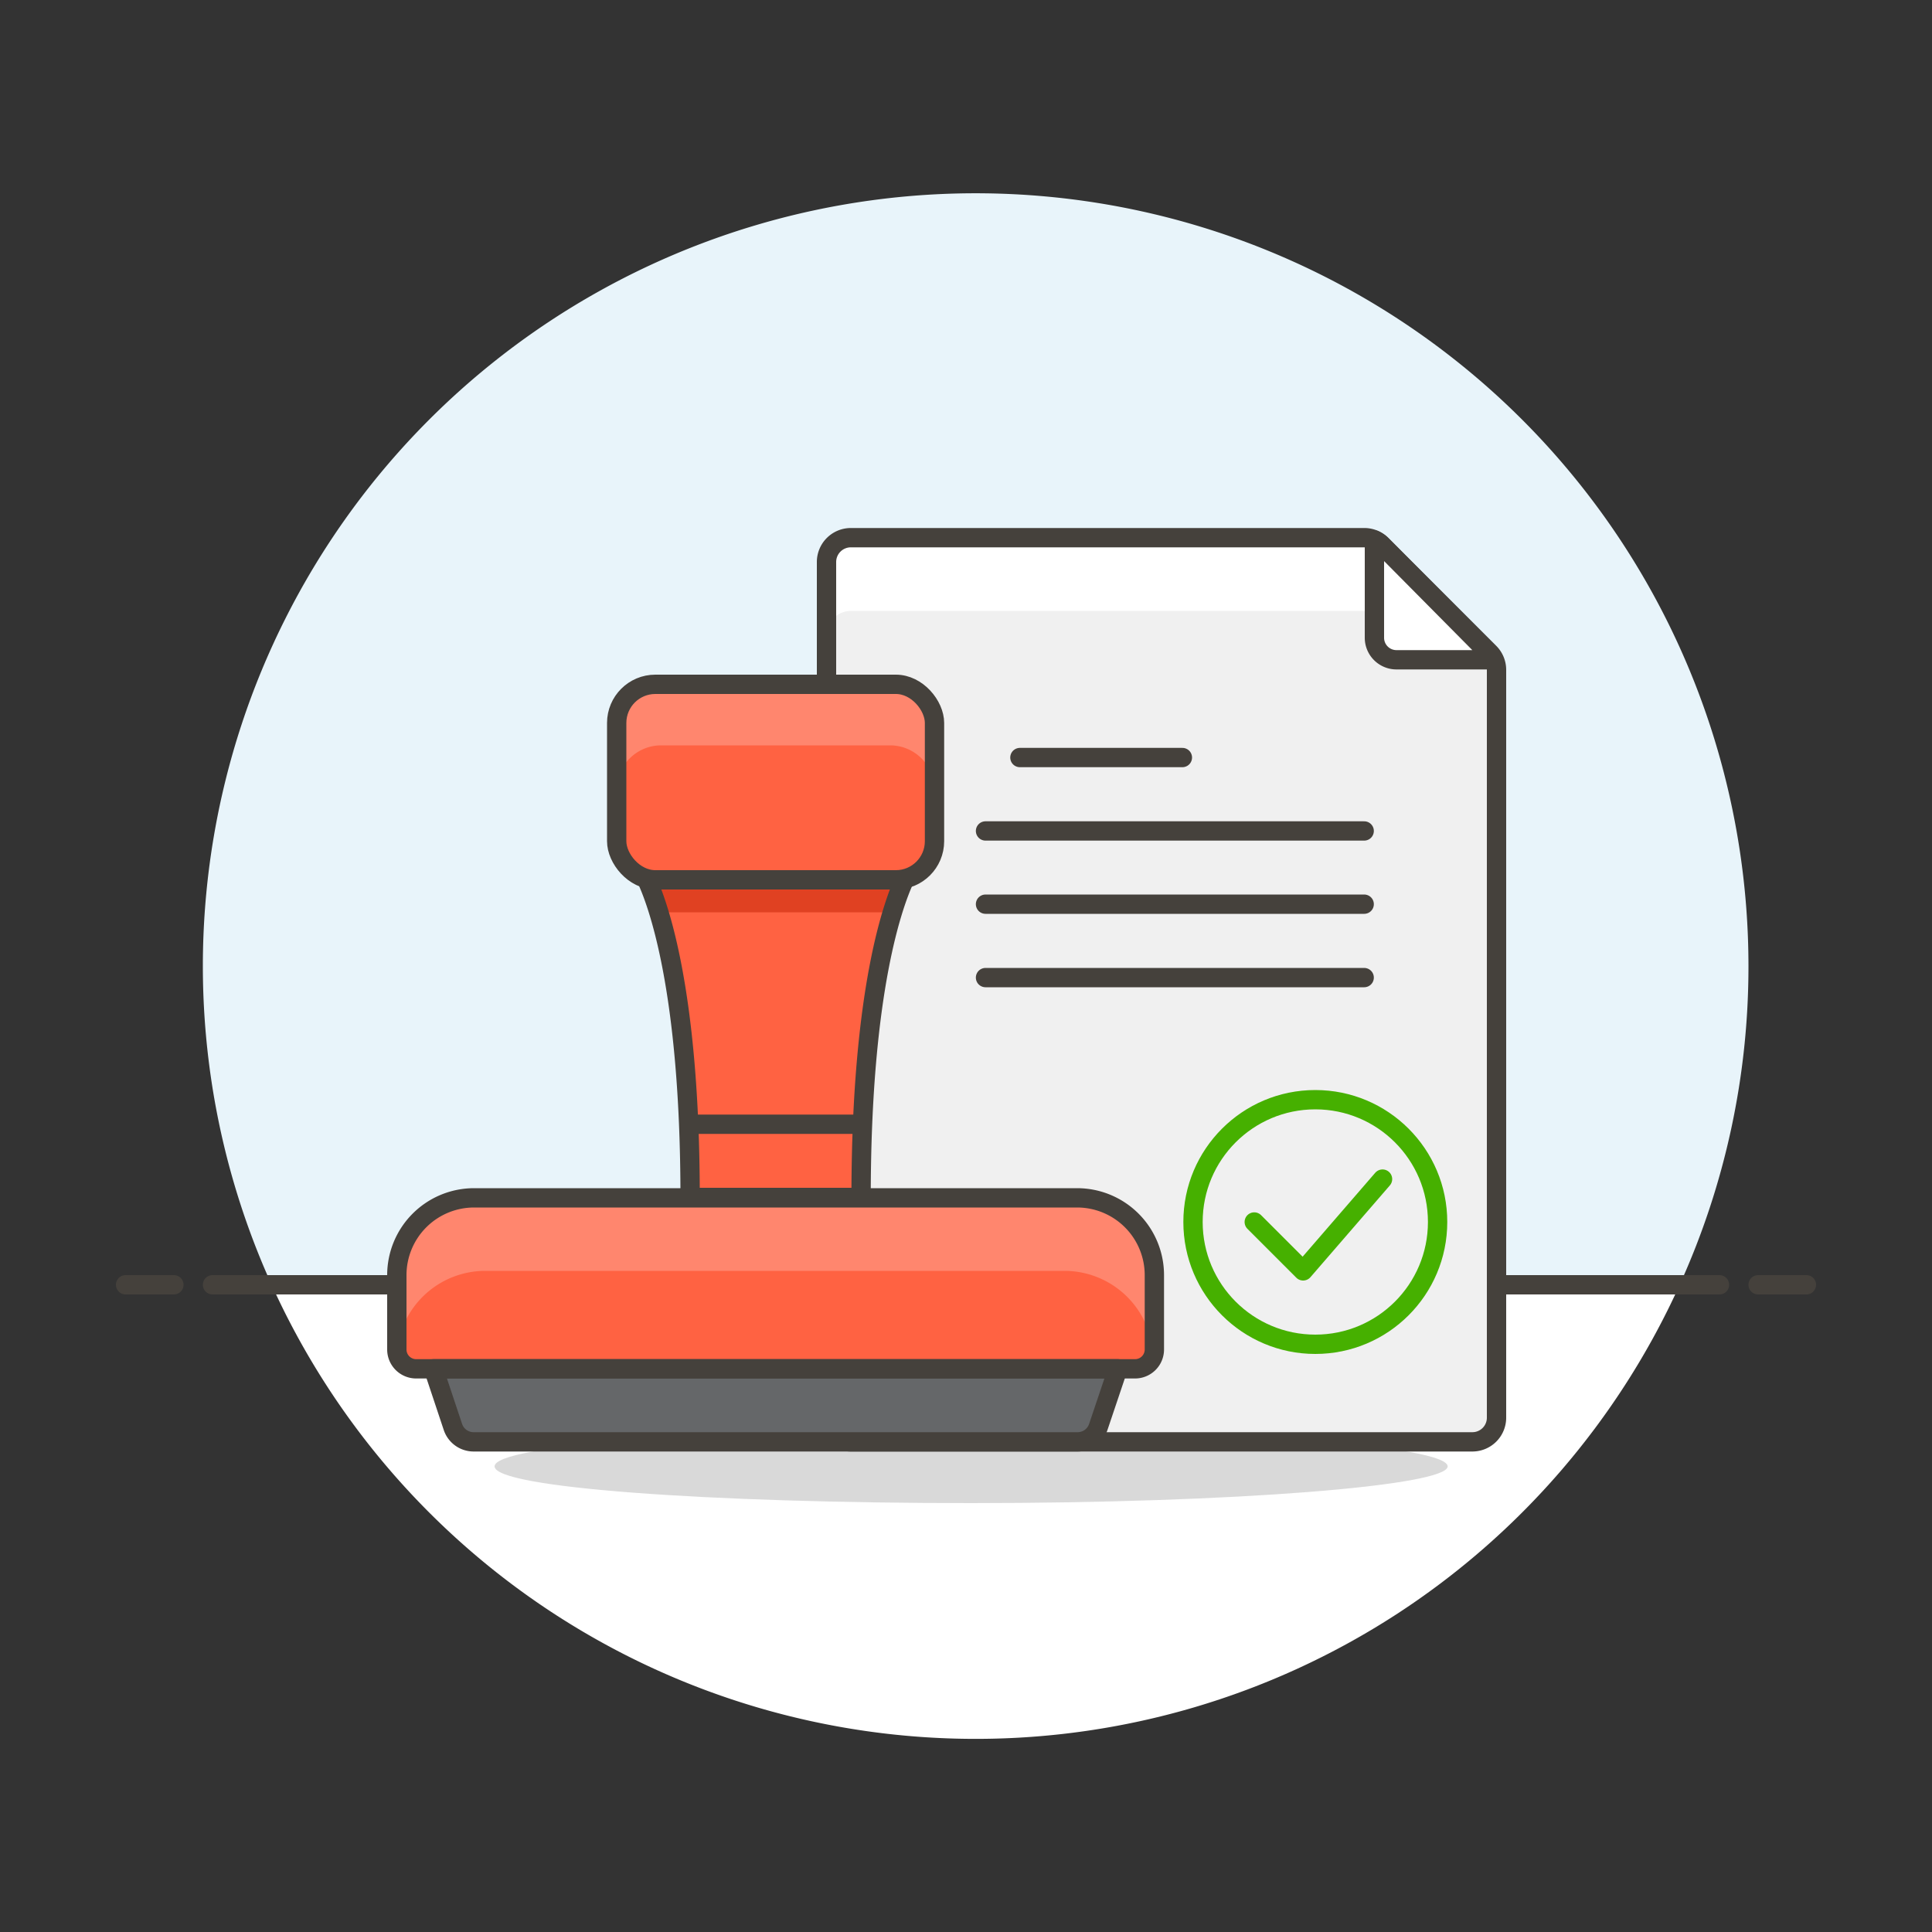 <svg id="Layer_1" data-name="Layer 1" xmlns="http://www.w3.org/2000/svg" viewBox="0 0 100 100"><rect x="0" y="0" width="100" height="100" fill="#333333" stroke="none"/><defs><style>.cls-1{fill:#e8f4fa;}.cls-2,.cls-9{fill:#fff;}.cls-3,.cls-6,.cls-7,.cls-8{fill:none;}.cls-3,.cls-6,.cls-9{stroke:#45413c;}.cls-3,.cls-8{stroke-linecap:round;}.cls-3,.cls-6,.cls-8,.cls-9{stroke-linejoin:round;}.cls-4{fill:#020202;opacity:0.15;}.cls-5{fill:#f0f0f0;}.cls-7,.cls-8{stroke:#46b000;}.cls-7{stroke-miterlimit:10;}.cls-10{fill:#ff6242;}.cls-11{fill:#ff866e;}.cls-12{fill:#e04122;}.cls-13{fill:#656769;}</style></defs><title>stamp-document</title><path class="cls-1" d="M90.5,50A40,40,0,1,0,14.06,66.5H86.94A39.85,39.85,0,0,0,90.5,50Z"/><path class="cls-2" d="M14.06,66.5a40,40,0,0,0,72.88,0Z"/><line class="cls-3" x1="11" y1="66.5" x2="89" y2="66.5"/><line class="cls-3" x1="6.5" y1="66.5" x2="9" y2="66.5"/><line class="cls-3" x1="91" y1="66.5" x2="93.5" y2="66.5"/><path class="cls-4" d="M74.93,75.9c0,1-11,1.9-24.67,1.9S25.6,77,25.6,75.9s11-1.9,24.66-1.9S74.93,74.85,74.93,75.9Z"/><path class="cls-5" d="M77.46,73.37a1.25,1.25,0,0,1-1.26,1.26H44.05a1.26,1.26,0,0,1-1.27-1.26V29.09a1.26,1.26,0,0,1,1.27-1.26H70.61a1.26,1.26,0,0,1,.9.37l5.58,5.58a1.26,1.26,0,0,1,.37.9Z"/><path class="cls-2" d="M42.78,32.89a1.27,1.27,0,0,1,1.27-1.27H74.93L71.51,28.2a1.26,1.26,0,0,0-.9-.37H44.05a1.26,1.26,0,0,0-1.27,1.26Z"/><path class="cls-6" d="M77.46,73.37a1.25,1.25,0,0,1-1.26,1.26H44.05a1.26,1.26,0,0,1-1.27-1.26V29.09a1.26,1.26,0,0,1,1.27-1.26H70.61a1.26,1.26,0,0,1,.9.37l5.58,5.58a1.26,1.26,0,0,1,.37.9Z"/><circle class="cls-7" cx="68.08" cy="63.25" r="6.33"/><polyline class="cls-8" points="64.92 63.25 67.45 65.78 71.56 61.03"/><line class="cls-3" x1="51.01" y1="43.01" x2="70.61" y2="43.01"/><line class="cls-3" x1="52.79" y1="39.21" x2="61.2" y2="39.21"/><line class="cls-3" x1="51.01" y1="46.8" x2="70.61" y2="46.8"/><line class="cls-3" x1="51.01" y1="50.6" x2="70.61" y2="50.6"/><path class="cls-9" d="M71.14,33a1.14,1.14,0,0,0,1.15,1.15h5a1.27,1.27,0,0,0-.25-.37L71.51,28.2a1.27,1.27,0,0,0-.37-.25Z"/><path class="cls-10" d="M24.54,62H55.75a4,4,0,0,1,4,4v3.85a1,1,0,0,1-1,1H21.54a1,1,0,0,1-1-1V66A4,4,0,0,1,24.54,62Z"/><path class="cls-11" d="M59.75,66.58a4.6,4.6,0,0,0-4.6-4.6h-30a4.6,4.6,0,0,0-4.6,4.6v3.11a1.85,1.85,0,0,0,0,.23,4.59,4.59,0,0,1,4.56-4.14h30a4.6,4.6,0,0,1,4.56,4.14,1.85,1.85,0,0,0,0-.23Z"/><path class="cls-10" d="M46.07,45.54H34.22a2.25,2.25,0,0,1-.81-.16c.62,1.29,2.31,5.8,2.31,16.6h8.85c0-10.8,1.69-15.31,2.31-16.6A2.25,2.25,0,0,1,46.07,45.54Z"/><path class="cls-12" d="M34.22,45.54a2.25,2.25,0,0,1-.81-.16,12.86,12.86,0,0,1,.69,1.84H46.19a12.86,12.86,0,0,1,.69-1.84,2.25,2.25,0,0,1-.81.16Z"/><path class="cls-13" d="M56.85,73.85a1.13,1.13,0,0,1-1.09.78H24.53a1.13,1.13,0,0,1-1.09-.78l-1-3H57.86Z"/><path class="cls-6" d="M24.54,62H55.75a4,4,0,0,1,4,4v3.85a1,1,0,0,1-1,1H21.54a1,1,0,0,1-1-1V66A4,4,0,0,1,24.54,62Z"/><path class="cls-6" d="M46.07,45.54H34.22a2.25,2.25,0,0,1-.81-.16c.62,1.29,2.31,5.8,2.31,16.6h8.85c0-10.8,1.69-15.31,2.31-16.6A2.25,2.25,0,0,1,46.07,45.54Z"/><path class="cls-6" d="M56.85,73.85a1.13,1.13,0,0,1-1.09.78H24.53a1.13,1.13,0,0,1-1.09-.78l-1-3H57.86Z"/><line class="cls-6" x1="35.64" y1="58.19" x2="44.65" y2="58.19"/><rect class="cls-10" x="31.92" y="35.42" width="16.45" height="10.12" rx="2" ry="2"/><path class="cls-11" d="M46.07,35.42H34.22a2.3,2.3,0,0,0-2.3,2.3v3.16a2.3,2.3,0,0,1,2.3-2.3H46.07a2.3,2.3,0,0,1,2.3,2.3V37.72A2.3,2.3,0,0,0,46.07,35.42Z"/><rect class="cls-6" x="31.92" y="35.42" width="16.45" height="10.12" rx="2" ry="2"/></svg>